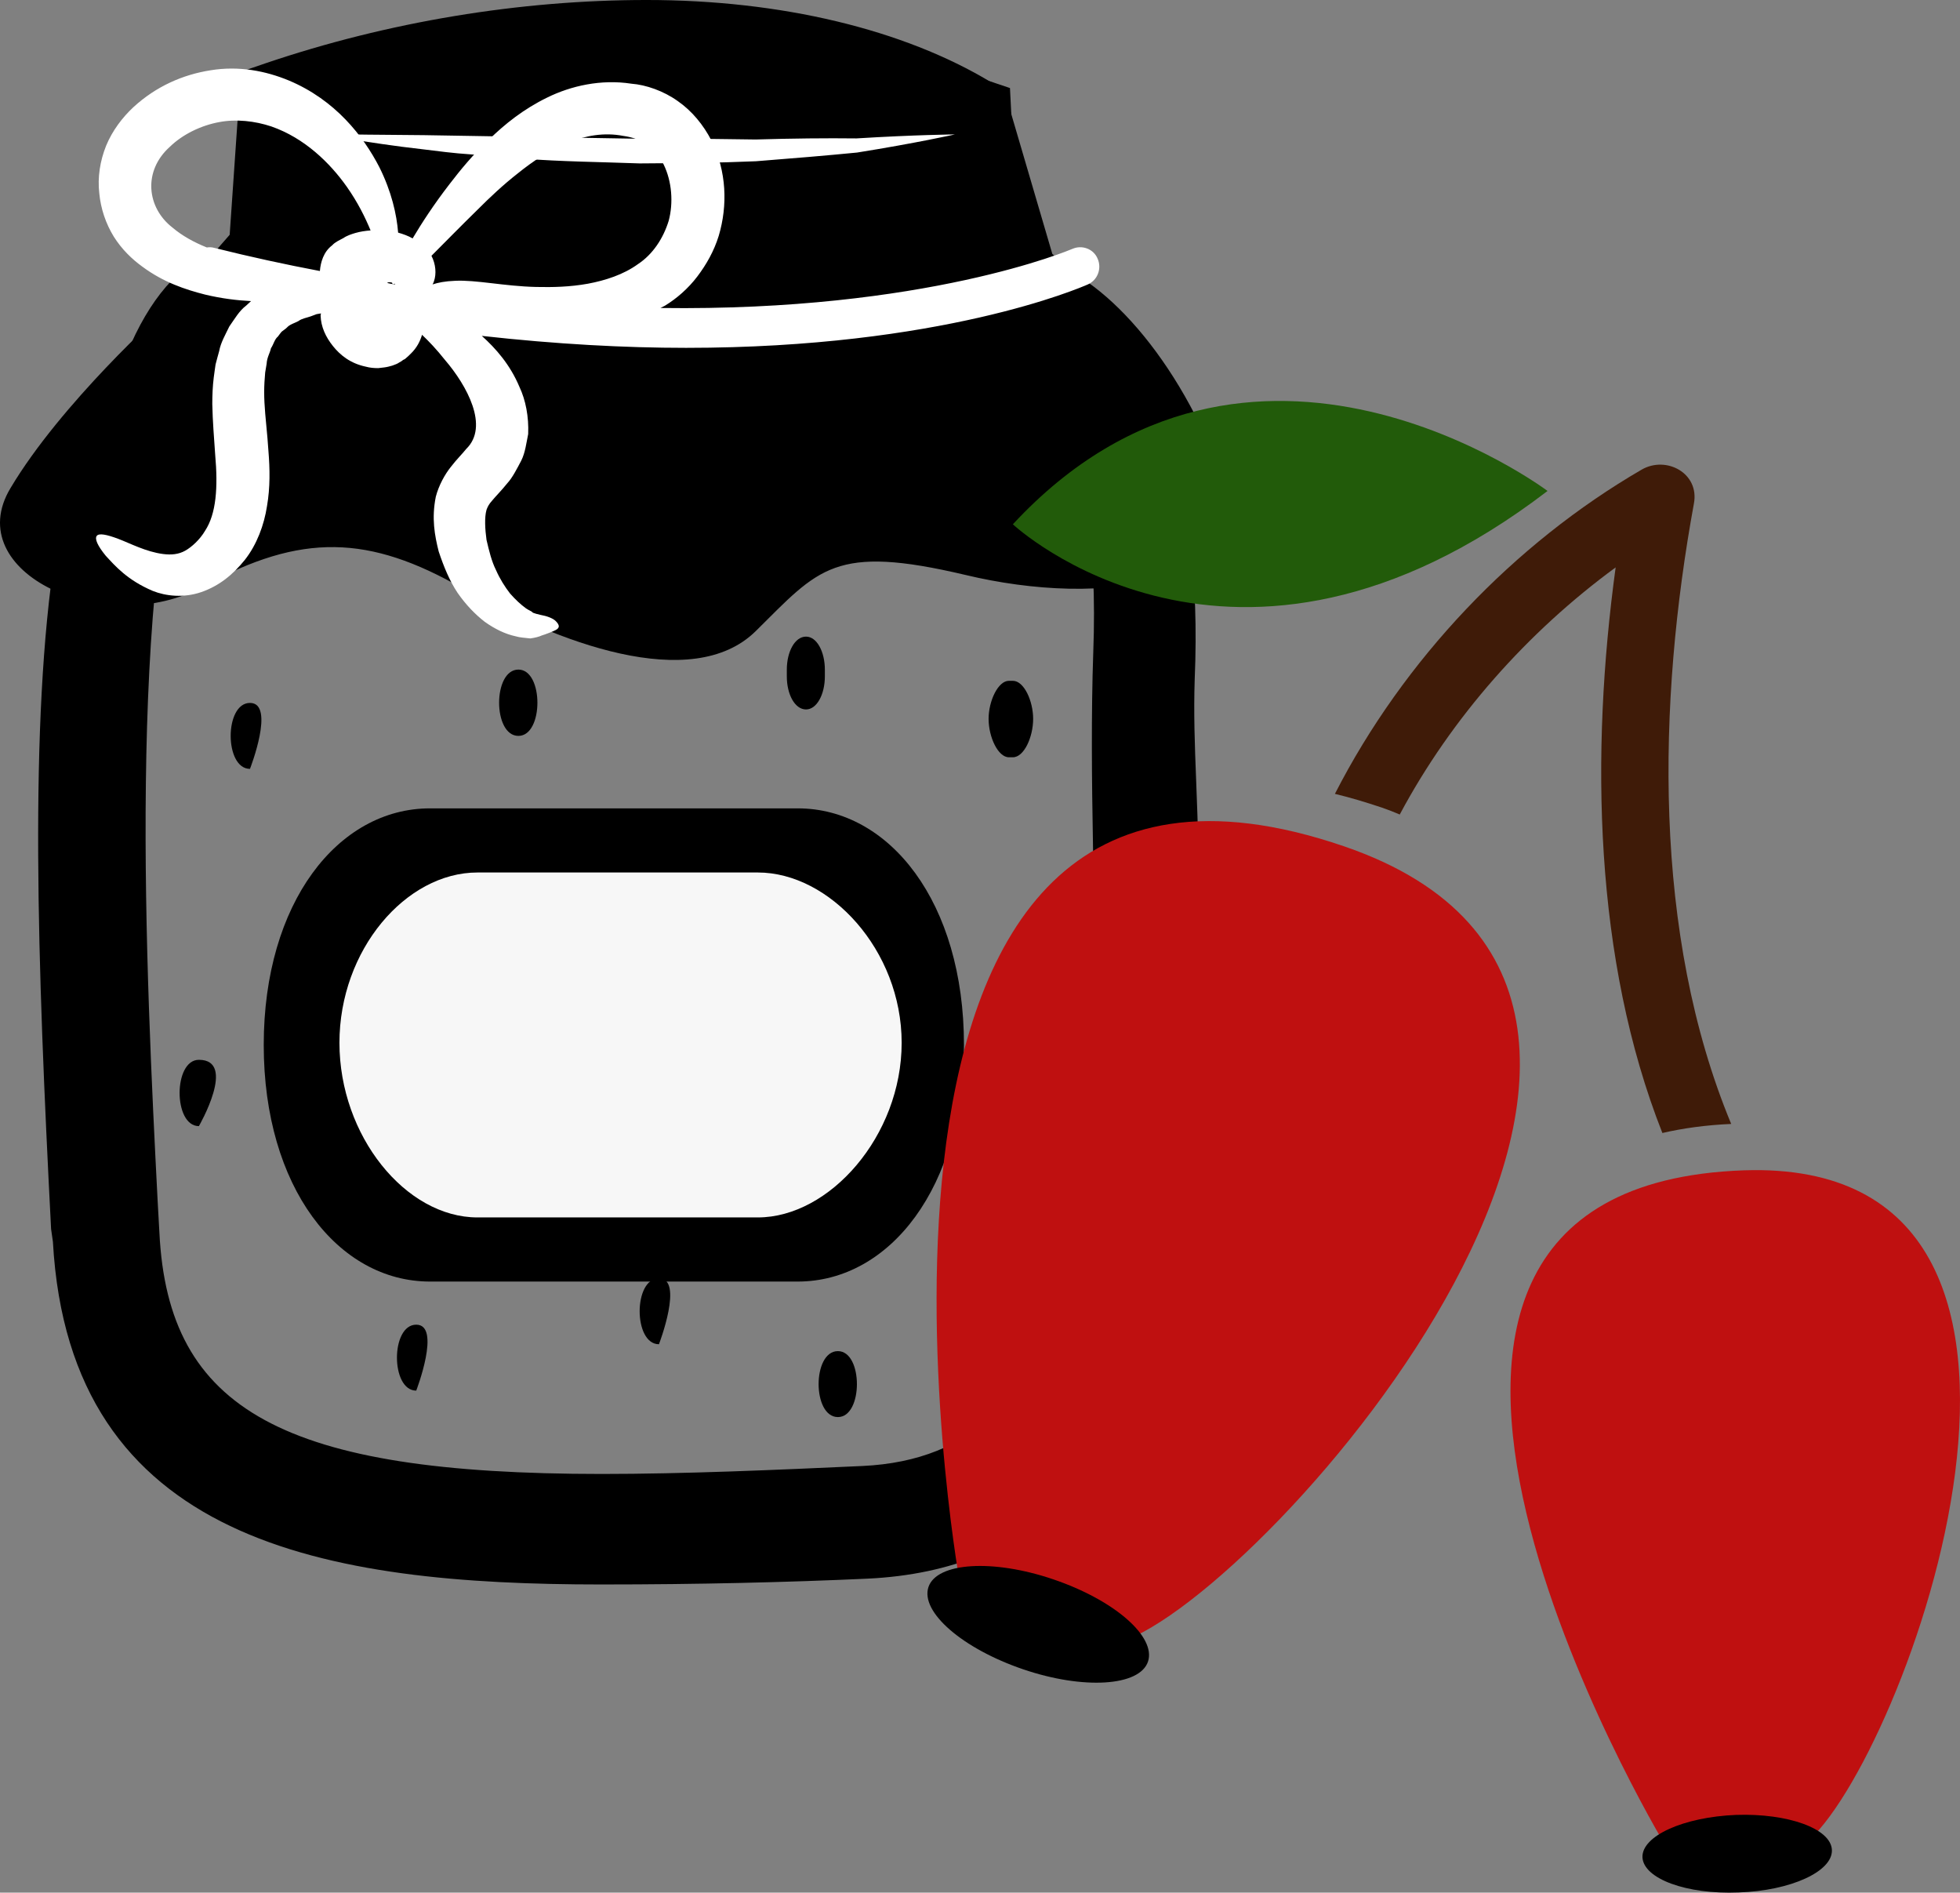 <?xml version="1.0" encoding="UTF-8" standalone="no"?>
<svg
   xmlns:dc="http://purl.org/dc/elements/1.1/"
   xmlns:cc="http://creativecommons.org/ns#"
   xmlns:rdf="http://www.w3.org/1999/02/22-rdf-syntax-ns#"
   xmlns:svg="http://www.w3.org/2000/svg"
   xmlns="http://www.w3.org/2000/svg"
   id="svg52"
   viewBox="0 0 5410.641 5223.548"
   style="clip-rule:evenodd;fill-rule:evenodd;image-rendering:optimizeQuality;shape-rendering:geometricPrecision;text-rendering:geometricPrecision"
   version="1.1"
   height="52.235mm"
   width="54.106mm"
   xml:space="preserve"><rect x="0" y="0" width="5410.641" height="5223.548" fill="#808080" stroke="none"/>
 <defs
   id="defs4">
  <style
   id="style2"
   type="text/css">
   <![CDATA[
    .fil0 {fill:black;fill-rule:nonzero}
    .fil3 {fill:#225B0A;fill-rule:nonzero}
    .fil5 {fill:#3F1B08;fill-rule:nonzero}
    .fil4 {fill:#BF1010;fill-rule:nonzero}
    .fil2 {fill:#F7F7F7;fill-rule:nonzero}
    .fil1 {fill:white;fill-rule:nonzero}
   ]]>
  </style>
 </defs>
 <g
   transform="translate(-8012.958,-12657)"
   id="Vrstva_x0020_1">
  <path
   style="fill:#000000;fill-rule:nonzero"
   id="path7"
   d="m 9798,12763 c -335,0 -686,57 -1019,169 l -35,494 -36,3 c -493,51 -407,1736 -366,2546 l 5,89 c 32,638 531,766 1327,766 228,0 483,-10 725,-22 766,-35 751,-989 737,-1831 -4,-185 -5,-360 1,-517 31,-822 -309,-1039 -313,-1041 l -2,-12 -127,-432 c -70,-42 -358,-212 -897,-212 z m -1533,3309 -5,-28 c -63,-1219 -97,-2426 394,-2461 h 2204 c 93,0 376,172 347,945 -5,154 7,292 10,475 15,838 32,1866 -813,1906 -243,11 -499,15 -729,15 -820,0 -1373,-148 -1408,-852 z"
   class="fil0" />
  <path
   style="fill:#000000;fill-rule:nonzero"
   id="path9"
   d="m 8847,13477 h 1880 l -8,-46 -114,-386 c -207,-114 -492,-176 -807,-176 -304,0 -620,49 -919,142 z m -301,267 c -186,502 -129,1621 -98,2225 l 5,90 c 24,491 344,666 1221,666 227,0 480,-11 720,-22 617,-29 653,-733 636,-1725 -3,-162 -5,-352 1,-522 11,-291 -24,-534 -105,-720 -34,-35 -63,-46 -70,-47 H 8658 c -43,4 -79,22 -112,55 z m 1127,3286 c -760,0 -1468,-115 -1514,-946 l -5,-35 c -38,-734 -61,-1398 12,-1867 l -38,43 54,-136 c 38,-195 96,-351 181,-456 62,-151 145,-247 249,-288 l 35,-40 31,-450 67,-23 c 339,-115 703,-175 1053,-175 371,0 709,81 951,227 l 36,21 133,453 c 45,38 120,118 187,261 60,72 122,184 163,358 l 19,91 12,92 c 13,106 18,230 12,372 -3,93 0,179 4,279 2,59 5,122 6,191 14,831 34,1968 -914,2012 -219,10 -465,16 -734,16 z"
   class="fil0" />
  <path
   style="fill:#000000;fill-rule:nonzero"
   id="path11"
   d="m 11341,13862 c -144,-314 -368,-509 -516,-491 l -24,-471 c -1213,-420 -2085,26 -2085,26 l -9,432 -243,158 c 0,0 -282,253 -422,488 -141,234 263,419 533,271 269,-148 457,-142 715,6 258,149 633,291 809,118 175,-173 216,-241 580,-155 363,87 861,50 662,-382 z"
   class="fil0" />
  <path
   style="fill:#ffffff;fill-rule:nonzero"
   id="path13"
   d="m 8910,13028 c 0,0 27,0 75,0 48,1 116,1 198,2 163,3 380,6 597,10 54,0 108,0 162,0 53,1 106,1 157,2 101,-3 196,-4 278,-3 162,-10 272,-11 272,-11 0,0 -107,24 -270,50 -81,8 -177,16 -279,24 -51,2 -104,4 -158,4 -54,1 -108,2 -163,2 -109,-4 -218,-5 -320,-13 -51,-4 -101,-8 -147,-12 -47,-3 -91,-9 -132,-14 -81,-9 -149,-20 -196,-27 -47,-8 -74,-14 -74,-14 z"
   class="fil1" />
  <path
   style="fill:#ffffff;fill-rule:nonzero"
   id="path15"
   d="m 8604,13341 c -7,-2 -14,-2 -20,-1 -35,-14 -68,-32 -95,-55 -71,-55 -82,-156 -7,-223 36,-35 87,-59 136,-68 47,-9 99,-3 144,12 92,32 162,101 208,166 31,44 51,85 66,121 -14,1 -28,3 -42,7 -10,3 -23,7 -33,14 -11,6 -23,11 -31,20 -24,18 -32,47 -34,71 -95,-18 -192,-39 -292,-64 z m 478,97 c 0,0 0,-1 1,-1 3,-2 8,-1 12,0 1,1 1,2 1,3 1,1 4,1 7,0 0,1 0,1 1,2 -8,-1 -15,-2 -22,-4 z m 125,4 c 2,-3 3,-6 4,-9 7,-20 5,-47 -7,-70 35,-35 78,-79 128,-128 33,-33 70,-68 111,-100 41,-33 87,-64 137,-84 49,-20 101,-29 153,-19 53,7 88,33 112,79 23,47 27,106 14,155 -15,49 -44,93 -85,120 -40,29 -90,45 -138,54 -50,9 -97,10 -143,9 -88,-2 -166,-20 -224,-17 -27,1 -47,5 -62,10 z m -902,749 c 25,27 59,67 130,97 35,14 85,20 134,3 49,-17 87,-48 120,-89 33,-42 53,-96 61,-148 9,-52 8,-103 4,-152 -3,-49 -9,-94 -11,-134 -1,-20 -1,-38 0,-56 1,-9 1,-18 2,-27 1,-8 3,-16 4,-24 1,-18 9,-29 12,-43 7,-10 10,-25 19,-32 4,-5 7,-10 11,-14 5,-4 10,-7 14,-11 8,-9 21,-12 32,-18 9,-7 23,-9 34,-13 5,-2 11,-4 16,-6 0,0 7,-1 12,-2 0,2 -1,4 -1,6 1,31 14,59 34,84 20,25 48,48 91,57 11,3 22,4 34,4 6,-1 11,-1 17,-2 8,-1 15,-3 22,-5 6,-2 16,-6 18,-8 l 7,-4 4,-3 1,-1 h 1 l 5,-3 v 0 l 1,-1 v 0 c 5,-4 9,-8 13,-12 18,-17 27,-36 32,-53 19,18 40,40 63,69 61,71 123,184 59,246 -11,14 -25,27 -42,49 -17,21 -34,52 -42,83 -12,60 -3,107 8,151 14,42 30,81 52,114 23,33 48,59 75,80 28,20 57,34 85,40 13,4 26,4 41,6 14,-2 25,-5 31,-8 13,-4 22,-8 30,-11 6,-3 13,-5 16,-10 3,-4 2,-10 -7,-19 -8,-8 -25,-14 -42,-17 -9,-2 -16,-4 -21,-6 -3,-4 -12,-7 -19,-12 -14,-10 -29,-24 -44,-41 -14,-18 -28,-40 -39,-65 -12,-24 -19,-53 -26,-83 -4,-29 -6,-62 0,-83 3,-8 6,-15 16,-26 9,-11 26,-28 42,-48 13,-14 26,-39 38,-62 11,-22 14,-49 19,-73 2,-48 -7,-94 -24,-130 -26,-62 -66,-107 -104,-141 206,23 395,33 564,33 704,0 1086,-165 1109,-175 27,-12 39,-44 27,-71 -11,-27 -43,-39 -70,-27 -5,2 -405,173 -1137,163 4,-2 8,-4 12,-6 33,-20 65,-48 90,-81 25,-33 46,-70 59,-112 25,-84 22,-178 -20,-263 -22,-43 -54,-82 -93,-109 -39,-28 -88,-45 -128,-48 -84,-13 -167,6 -232,38 -66,32 -118,74 -161,116 -44,41 -79,84 -109,123 -44,57 -77,108 -102,150 -12,-7 -26,-12 -40,-16 -4,-50 -18,-113 -52,-181 -44,-85 -121,-185 -250,-239 -63,-26 -137,-41 -216,-28 -76,12 -150,44 -213,102 -31,29 -58,65 -75,106 -17,42 -24,88 -19,131 4,43 18,84 40,120 22,35 50,62 79,83 58,43 118,63 173,77 46,11 88,16 127,18 -4,4 -9,8 -13,12 -20,15 -32,37 -47,58 -10,21 -24,45 -28,68 -3,12 -7,24 -10,37 -2,12 -3,23 -5,36 -3,24 -4,49 -4,73 1,49 5,95 8,140 8,90 3,163 -28,210 -14,24 -37,45 -55,55 -18,10 -38,12 -61,9 -47,-6 -92,-30 -124,-42 -32,-12 -53,-16 -59,-8 -6,8 2,27 25,55 z"
   class="fil1" />
  <path
   style="fill:#000000;fill-rule:nonzero"
   id="path17"
   d="m 8703,14597 c -71,0 -71,182 0,182 0,0 71,-182 0,-182 z"
   class="fil0" />
  <path
   style="fill:#000000;fill-rule:nonzero"
   id="path19"
   d="m 8562,15582 c -71,0 -71,183 0,183 0,0 106,-183 0,-183 z"
   class="fil0" />
  <path
   style="fill:#000000;fill-rule:nonzero"
   id="path21"
   d="m 9162,16313 c -71,0 -71,182 0,182 0,0 70,-182 0,-182 z"
   class="fil0" />
  <path
   style="fill:#000000;fill-rule:nonzero"
   id="path23"
   d="m 9444,14505 c -71,0 -71,183 0,183 70,0 70,-183 0,-183 z"
   class="fil0" />
  <path
   style="fill:#000000;fill-rule:nonzero"
   id="path25"
   d="m 10809,14747 c 31,0 56,-56 56,-106 0,-49 -25,-105 -56,-105 h -11 c -30,0 -56,56 -56,105 0,50 26,106 56,106 z"
   class="fil0" />
  <path
   style="fill:#000000;fill-rule:nonzero"
   id="path27"
   d="m 10895,15682 c -21,-34 -54,-37 -74,0 -20,35 -25,73 -25,119 0,50 17,92 47,92 30,0 47,-42 47,-92 v -1 c 35,-36 25,-85 5,-118 z"
   class="fil0" />
  <path
   style="fill:#000000;fill-rule:nonzero"
   id="path29"
   d="m 10326,16386 c -71,0 -71,182 0,182 70,0 70,-182 0,-182 z"
   class="fil0" />
  <path
   style="fill:#000000;fill-rule:nonzero"
   id="path31"
   d="m 10290,14524 v -19 c 0,-49 -22,-91 -52,-91 -31,0 -53,42 -53,91 v 19 c 0,49 22,91 53,91 30,0 52,-42 52,-91 z"
   class="fil0" />
  <path
   style="fill:#000000;fill-rule:nonzero"
   id="path33"
   d="m 9832,16185 c -71,0 -71,182 0,182 0,0 70,-182 0,-182 z"
   class="fil0" />
  <path
   style="fill:#000000;fill-rule:nonzero"
   id="path35"
   d="m 8741,15541 c 0,393 205,653 459,653 h 1015 c 254,0 459,-260 459,-653 0,-393 -205,-653 -459,-653 H 9200 c -254,0 -459,260 -459,653 z"
   class="fil0" />
  <path
   style="fill:#f7f7f7;fill-rule:nonzero"
   id="path37"
   d="m 10502,15535 c 0,-256 -199,-470 -397,-470 h -774 c -198,0 -381,214 -381,470 v 0 c 0,257 183,482 381,482 h 774 c 198,0 397,-225 397,-482 z"
   class="fil2" />
  <path
   style="fill:#225b0a;fill-rule:nonzero"
   id="path39"
   d="m 12285,14012 c 0,0 -819,-616 -1476,92 0,0 610,571 1476,-92 z"
   class="fil3" />
  <path
   style="fill:#bf1010;fill-rule:nonzero"
   id="path41"
   d="m 10661,17016 c 0,0 -450,-2542 1063,-2023 1227,421 -215,2066 -618,2196 z"
   class="fil4" />
  <path
   style="fill:#000000;fill-rule:nonzero"
   id="path43"
   d="m 11182,17243 c -23,68 -178,78 -345,21 -167,-57 -284,-158 -261,-227 23,-68 178,-78 345,-21 168,57 284,158 261,227 z"
   class="fil0" />
  <path
   style="fill:#3f1b08;fill-rule:nonzero"
   id="path45"
   d="m 12792,15759 c -218,-525 -203,-1165 -103,-1712 16,-84 -76,-133 -144,-94 -353,205 -657,524 -847,895 42,10 85,23 130,38 17,6 33,12 49,19 143,-268 353,-504 596,-682 -70,513 -60,1082 129,1561 56,-13 120,-22 190,-25 z"
   class="fil5" />
  <path
   style="fill:#bf1010;fill-rule:nonzero"
   id="path47"
   d="m 12606,17743 c 0,0 -1086,-1810 221,-1856 1060,-36 439,1641 169,1858 z"
   class="fil4" />
  <path
   style="fill:#000000;fill-rule:nonzero"
   id="path49"
   d="m 13070,17763 c 2,59 -113,112 -257,117 -145,6 -263,-38 -266,-97 -2,-59 113,-111 258,-117 144,-5 263,38 265,97 z"
   class="fil0" />
 </g>
</svg>